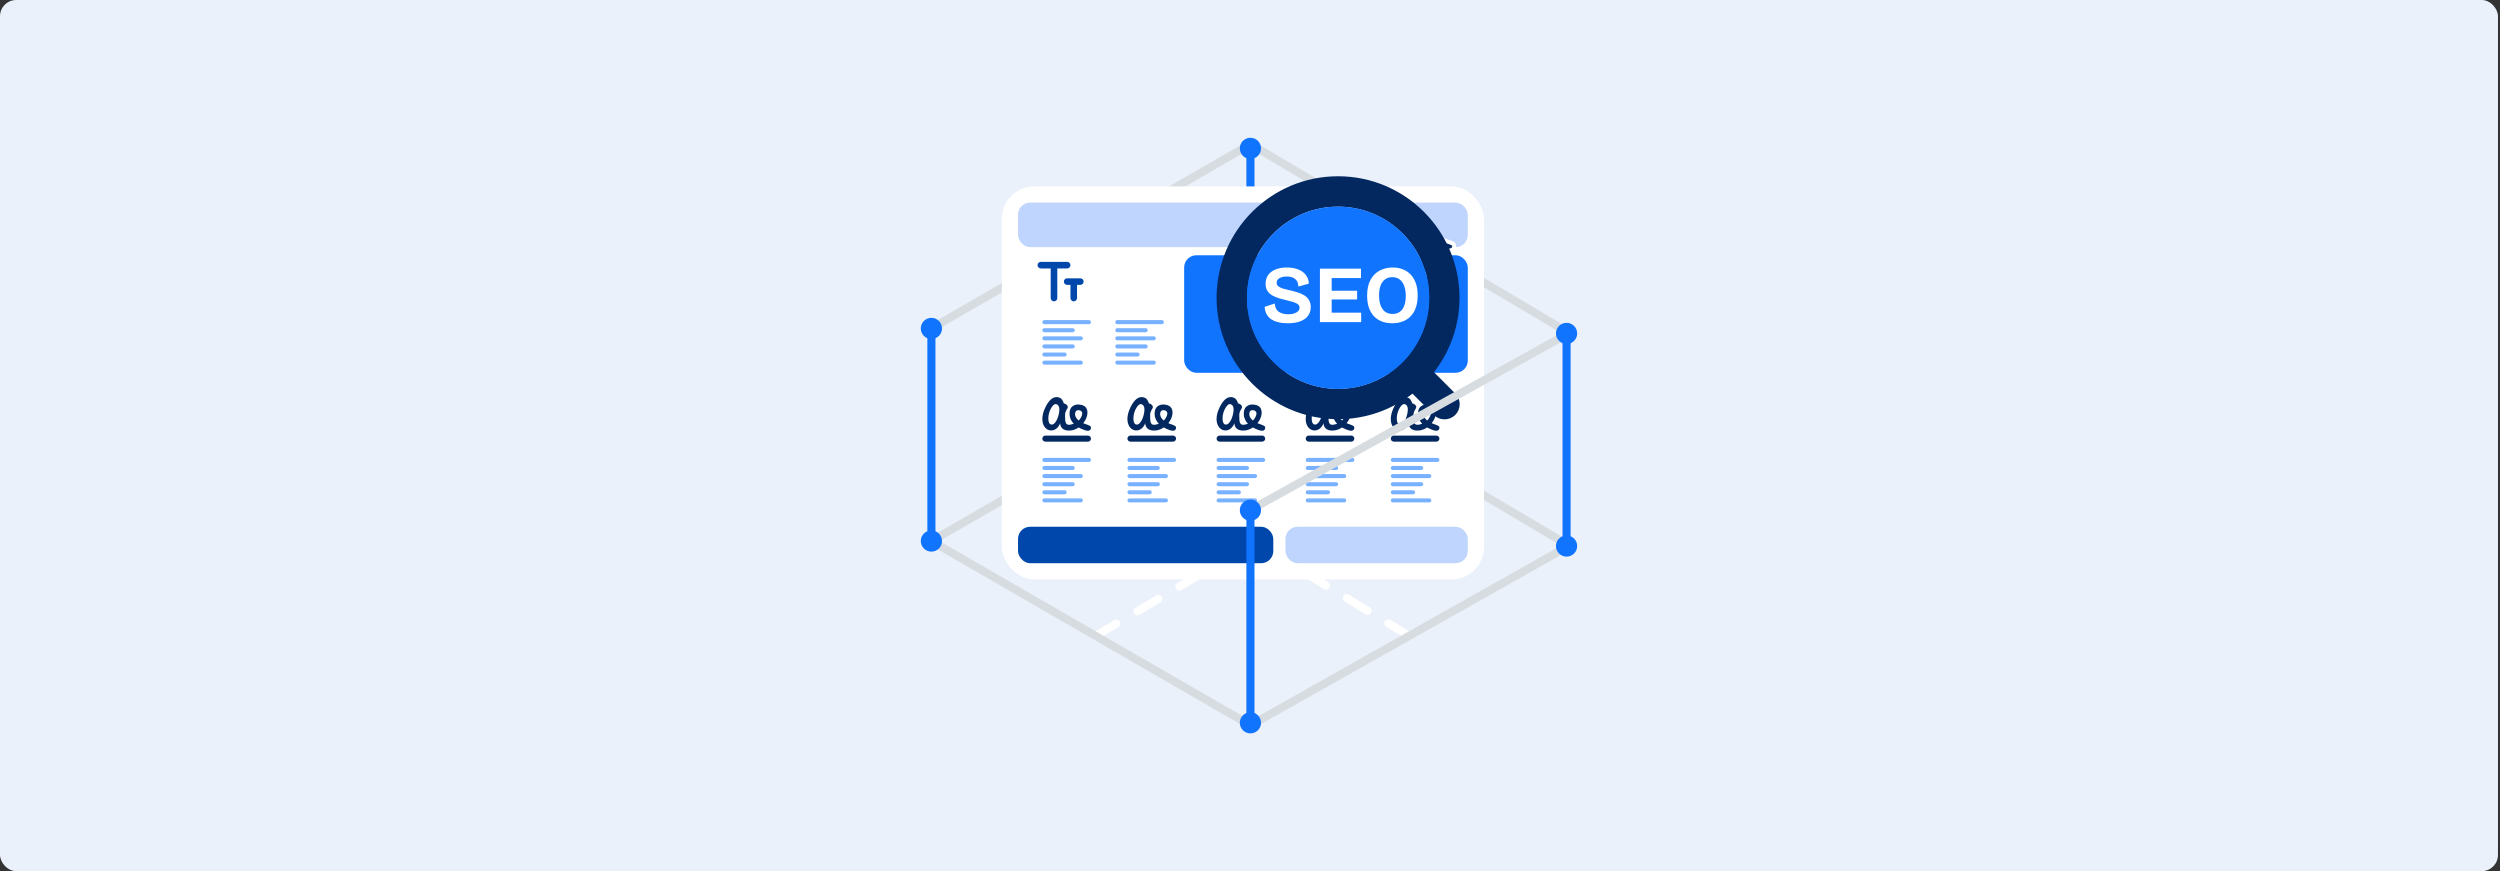 <svg xmlns="http://www.w3.org/2000/svg" width="617" height="215" viewBox="0 0 617 215" fill="none"><rect x="0" y="0" width="617" height="215" fill="#333333" stroke="none"/><rect width="616.5" height="215" rx="4" fill="#EAF1FB"></rect><g clip-path="url(#clip0_1757_26221)"><path d="M270.368 156.931L347.929 111.383" stroke="white" stroke-width="2" stroke-miterlimit="10" stroke-linecap="round" stroke-dasharray="6 6"></path><path d="M347.781 156.931L270.368 110.16" stroke="white" stroke-width="2" stroke-miterlimit="10" stroke-linecap="round" stroke-dasharray="6 6"></path><path d="M308.607 179.01L387.244 134.684L308.607 88.073L229.871 133.542L308.607 179.01Z" stroke="#D7DCE0" stroke-width="2" stroke-miterlimit="10"></path><path d="M387.244 82.189L308.607 35.578L229.871 81.046" stroke="#D7DCE0" stroke-width="2" stroke-miterlimit="10"></path><path d="M229.871 80.93V133.658" stroke="#1174FF" stroke-width="2" stroke-miterlimit="10"></path><path d="M227.558 81.058C227.558 79.781 228.591 78.749 229.871 78.749C231.151 78.749 232.184 79.781 232.184 81.058C232.184 82.336 231.151 83.368 229.871 83.368C228.591 83.368 227.558 82.336 227.558 81.058Z" fill="#1174FF"></path><path d="M227.25 81.059C227.25 82.502 228.425 83.675 229.871 83.675C231.317 83.675 232.492 82.502 232.492 81.059C232.492 79.615 231.317 78.442 229.871 78.442C228.425 78.442 227.25 79.615 227.25 81.059C227.25 82.502 227.25 79.615 227.25 81.059ZM231.877 81.059C231.877 82.164 230.979 83.061 229.871 83.061C228.764 83.061 227.865 82.164 227.865 81.059C227.865 79.953 228.764 79.057 229.871 79.057C230.979 79.057 231.877 79.953 231.877 81.059C231.877 82.164 231.877 79.953 231.877 81.059Z" fill="#1174FF"></path><path d="M227.558 133.528C227.558 134.806 228.591 135.837 229.871 135.837C231.151 135.837 232.184 134.806 232.184 133.528C232.184 132.251 231.151 131.219 229.871 131.219C228.591 131.219 227.558 132.251 227.558 133.528Z" fill="#1174FF"></path><path d="M227.25 133.529C227.25 132.085 228.425 130.912 229.871 130.912C231.317 130.912 232.492 132.085 232.492 133.529C232.492 134.972 231.317 136.145 229.871 136.145C228.425 136.145 227.25 134.972 227.25 133.529C227.25 134.972 227.25 132.085 227.25 133.529ZM231.877 133.529C231.877 132.423 230.979 131.526 229.871 131.526C228.764 131.526 227.865 132.423 227.865 133.529C227.865 134.634 228.764 135.531 229.871 135.531C230.979 135.531 231.877 134.634 231.877 133.529C231.877 134.634 231.877 132.423 231.877 133.529Z" fill="#1174FF"></path><path d="M308.607 36.487V89.215" stroke="#1174FF" stroke-width="2" stroke-miterlimit="10"></path><path d="M306.293 36.616C306.293 35.339 307.327 34.307 308.607 34.307C309.887 34.307 310.92 35.339 310.92 36.616C310.92 37.894 309.887 38.925 308.607 38.925C307.327 38.925 306.293 37.894 306.293 36.616Z" fill="#1174FF"></path><path d="M305.986 36.616C305.986 38.06 307.161 39.233 308.607 39.233C310.053 39.233 311.228 38.06 311.228 36.616C311.228 35.173 310.053 34 308.607 34C307.161 34 305.986 35.173 305.986 36.616C305.986 38.06 305.986 35.173 305.986 36.616ZM310.613 36.616C310.613 37.722 309.714 38.619 308.607 38.619C307.499 38.619 306.601 37.722 306.601 36.616C306.601 35.511 307.499 34.614 308.607 34.614C309.714 34.614 310.613 35.511 310.613 36.616C310.613 37.722 310.613 35.511 310.613 36.616Z" fill="#1174FF"></path><path d="M306.293 89.086C306.293 90.363 307.327 91.395 308.607 91.395C309.887 91.395 310.92 90.363 310.92 89.086C310.92 87.808 309.887 86.776 308.607 86.776C307.327 86.776 306.293 87.808 306.293 89.086Z" fill="#1174FF"></path><path d="M305.986 89.086C305.986 87.643 307.161 86.47 308.607 86.47C310.053 86.47 311.228 87.643 311.228 89.086C311.228 90.529 310.053 91.703 308.607 91.703C307.161 91.703 305.986 90.529 305.986 89.086C305.986 90.529 305.986 87.643 305.986 89.086ZM310.613 89.086C310.613 87.981 309.714 87.084 308.607 87.084C307.499 87.084 306.601 87.981 306.601 89.086C306.601 90.192 307.499 91.088 308.607 91.088C309.714 91.088 310.613 90.192 310.613 89.086C310.613 90.192 310.613 87.981 310.613 89.086Z" fill="#1174FF"></path><rect x="247.25" y="46" width="119" height="97" rx="8" fill="white"></rect><rect x="251.25" y="50" width="111" height="11" rx="3" fill="#C0D5FD"></rect><rect x="251.25" y="130" width="63" height="9" rx="3" fill="#0047AB"></rect><rect x="317.25" y="130" width="45" height="9" rx="3" fill="#C0D5FD"></rect><rect x="292.25" y="63" width="70" height="29" rx="3" fill="#1174FF"></rect><path fill-rule="evenodd" clip-rule="evenodd" d="M268.502 107.504C268.915 107.504 269.25 107.84 269.25 108.252C269.25 108.665 268.915 109 268.502 109H257.998C257.585 109 257.25 108.665 257.25 108.252C257.25 107.84 257.585 107.504 257.998 107.504H268.502ZM266.212 105.492C265.64 105.884 264.993 106.154 264.323 106.235C262.206 106.49 261.677 105.286 261.635 104.449C261.635 104.449 261.087 106.235 259.423 106.235C257.759 106.235 256.367 104.027 257.935 100.673C259.503 97.318 261.111 97.975 261.635 98.216C261.944 98.359 262.313 98.787 262.564 99.566C262.656 99.577 262.754 99.6 262.856 99.642C263.374 99.854 263.63 100.336 263.501 100.662C263.373 100.987 262.846 101.508 262.856 102.451C262.856 102.49 262.855 102.526 262.853 102.56C262.85 104.225 262.931 105.086 264.323 104.783C264.569 104.729 264.794 104.66 265.002 104.579C264.432 103.998 263.998 103.234 263.966 102.239C263.883 99.697 266.028 99.811 266.321 99.838C266.994 99.878 268.442 100.167 268.383 101.92C268.354 102.779 267.96 103.683 267.344 104.443C267.431 104.48 267.52 104.515 267.61 104.548C268.972 105.042 269.329 105.12 269.236 105.71C269.144 106.3 268.525 106.449 267.83 106.201C267.563 106.106 266.909 105.89 266.212 105.492ZM259.565 104.783C259.565 104.783 258.608 104.938 258.742 102.902C258.85 101.267 259.908 99.725 260.463 99.727C260.974 99.729 261.495 100.097 261.445 101.219C261.377 102.711 260.551 104.822 259.565 104.783ZM266.125 101.219C265.85 101.217 265.323 101.347 265.323 102.239C265.323 102.78 265.659 103.328 266.224 103.786C266.616 103.39 266.866 102.933 267.02 102.493C267.344 101.564 266.614 101.222 266.134 101.219C266.132 101.219 266.13 101.219 266.128 101.219H266.125Z" fill="#02285F"></path><path fill-rule="evenodd" clip-rule="evenodd" d="M289.502 107.504C289.915 107.504 290.25 107.84 290.25 108.252C290.25 108.665 289.915 109 289.502 109H278.998C278.585 109 278.25 108.665 278.25 108.252C278.25 107.84 278.585 107.504 278.998 107.504H289.502ZM287.212 105.492C286.64 105.884 285.993 106.154 285.323 106.235C283.206 106.49 282.677 105.286 282.635 104.449C282.635 104.449 282.087 106.235 280.423 106.235C278.759 106.235 277.367 104.027 278.935 100.673C280.503 97.318 282.111 97.975 282.635 98.216C282.944 98.359 283.313 98.787 283.564 99.566C283.656 99.577 283.754 99.6 283.856 99.642C284.374 99.854 284.63 100.336 284.501 100.662C284.373 100.987 283.846 101.508 283.856 102.451C283.856 102.49 283.855 102.526 283.853 102.56C283.85 104.225 283.931 105.086 285.323 104.783C285.569 104.729 285.794 104.66 286.002 104.579C285.432 103.998 284.998 103.234 284.966 102.239C284.883 99.697 287.028 99.811 287.321 99.838C287.994 99.878 289.442 100.167 289.383 101.92C289.354 102.779 288.96 103.683 288.344 104.443C288.431 104.48 288.52 104.515 288.61 104.548C289.972 105.042 290.329 105.12 290.236 105.71C290.144 106.3 289.525 106.449 288.83 106.201C288.563 106.106 287.909 105.89 287.212 105.492ZM280.565 104.783C280.565 104.783 279.608 104.938 279.742 102.902C279.85 101.267 280.908 99.725 281.463 99.727C281.974 99.729 282.495 100.097 282.445 101.219C282.377 102.711 281.551 104.822 280.565 104.783ZM287.125 101.219C286.85 101.217 286.323 101.347 286.323 102.239C286.323 102.78 286.659 103.328 287.224 103.786C287.616 103.39 287.866 102.933 288.02 102.493C288.344 101.564 287.614 101.222 287.134 101.219C287.132 101.219 287.13 101.219 287.128 101.219H287.125Z" fill="#02285F"></path><path fill-rule="evenodd" clip-rule="evenodd" d="M311.502 107.504C311.915 107.504 312.25 107.84 312.25 108.252C312.25 108.665 311.915 109 311.502 109H300.998C300.585 109 300.25 108.665 300.25 108.252C300.25 107.84 300.585 107.504 300.998 107.504H311.502ZM309.212 105.492C308.64 105.884 307.993 106.154 307.323 106.235C305.206 106.49 304.677 105.286 304.635 104.449C304.635 104.449 304.087 106.235 302.423 106.235C300.759 106.235 299.367 104.027 300.935 100.673C302.503 97.318 304.111 97.975 304.635 98.216C304.944 98.359 305.313 98.787 305.564 99.566C305.656 99.577 305.754 99.6 305.856 99.642C306.374 99.854 306.63 100.336 306.501 100.662C306.373 100.987 305.846 101.508 305.856 102.451C305.856 102.49 305.855 102.526 305.853 102.56C305.85 104.225 305.931 105.086 307.323 104.783C307.569 104.729 307.794 104.66 308.002 104.579C307.432 103.998 306.998 103.234 306.966 102.239C306.883 99.697 309.028 99.811 309.321 99.838C309.994 99.878 311.442 100.167 311.383 101.92C311.354 102.779 310.96 103.683 310.344 104.443C310.431 104.48 310.52 104.515 310.61 104.548C311.972 105.042 312.329 105.12 312.236 105.71C312.144 106.3 311.525 106.449 310.83 106.201C310.563 106.106 309.909 105.89 309.212 105.492ZM302.565 104.783C302.565 104.783 301.608 104.938 301.742 102.902C301.85 101.267 302.908 99.725 303.463 99.727C303.974 99.729 304.495 100.097 304.445 101.219C304.377 102.711 303.551 104.822 302.565 104.783ZM309.125 101.219C308.85 101.217 308.323 101.347 308.323 102.239C308.323 102.78 308.659 103.328 309.224 103.786C309.616 103.39 309.866 102.933 310.02 102.493C310.344 101.564 309.614 101.222 309.134 101.219C309.132 101.219 309.13 101.219 309.128 101.219H309.125Z" fill="#02285F"></path><path fill-rule="evenodd" clip-rule="evenodd" d="M333.502 107.504C333.915 107.504 334.25 107.84 334.25 108.252C334.25 108.665 333.915 109 333.502 109H322.998C322.585 109 322.25 108.665 322.25 108.252C322.25 107.84 322.585 107.504 322.998 107.504H333.502ZM331.212 105.492C330.64 105.884 329.993 106.154 329.323 106.235C327.206 106.49 326.677 105.286 326.635 104.449C326.635 104.449 326.087 106.235 324.423 106.235C322.759 106.235 321.367 104.027 322.935 100.673C324.503 97.318 326.111 97.975 326.635 98.216C326.944 98.359 327.313 98.787 327.564 99.566C327.656 99.577 327.754 99.6 327.856 99.642C328.374 99.854 328.63 100.336 328.501 100.662C328.373 100.987 327.846 101.508 327.856 102.451C327.856 102.49 327.855 102.526 327.853 102.56C327.85 104.225 327.931 105.086 329.323 104.783C329.569 104.729 329.794 104.66 330.002 104.579C329.432 103.998 328.998 103.234 328.966 102.239C328.883 99.697 331.028 99.811 331.321 99.838C331.994 99.878 333.442 100.167 333.383 101.92C333.354 102.779 332.96 103.683 332.344 104.443C332.431 104.48 332.52 104.515 332.61 104.548C333.972 105.042 334.329 105.12 334.236 105.71C334.144 106.3 333.525 106.449 332.83 106.201C332.563 106.106 331.909 105.89 331.212 105.492ZM324.565 104.783C324.565 104.783 323.608 104.938 323.742 102.902C323.85 101.267 324.908 99.725 325.463 99.727C325.974 99.729 326.495 100.097 326.445 101.219C326.377 102.711 325.551 104.822 324.565 104.783ZM331.125 101.219C330.85 101.217 330.323 101.347 330.323 102.239C330.323 102.78 330.659 103.328 331.224 103.786C331.616 103.39 331.866 102.933 332.02 102.493C332.344 101.564 331.614 101.222 331.134 101.219C331.132 101.219 331.13 101.219 331.128 101.219H331.125Z" fill="#02285F"></path><path fill-rule="evenodd" clip-rule="evenodd" d="M354.502 107.504C354.915 107.504 355.25 107.84 355.25 108.252C355.25 108.665 354.915 109 354.502 109H343.998C343.585 109 343.25 108.665 343.25 108.252C343.25 107.84 343.585 107.504 343.998 107.504H354.502ZM352.212 105.492C351.64 105.884 350.993 106.154 350.323 106.235C348.206 106.49 347.677 105.286 347.635 104.449C347.635 104.449 347.087 106.235 345.423 106.235C343.759 106.235 342.367 104.027 343.935 100.673C345.503 97.318 347.111 97.975 347.635 98.216C347.944 98.359 348.313 98.787 348.564 99.566C348.656 99.577 348.754 99.6 348.856 99.642C349.374 99.854 349.63 100.336 349.501 100.662C349.373 100.987 348.846 101.508 348.856 102.451C348.856 102.49 348.855 102.526 348.853 102.56C348.85 104.225 348.931 105.086 350.323 104.783C350.569 104.729 350.794 104.66 351.002 104.579C350.432 103.998 349.998 103.234 349.966 102.239C349.883 99.697 352.028 99.811 352.321 99.838C352.994 99.878 354.442 100.167 354.383 101.92C354.354 102.779 353.96 103.683 353.344 104.443C353.431 104.48 353.52 104.515 353.61 104.548C354.972 105.042 355.329 105.12 355.236 105.71C355.144 106.3 354.525 106.449 353.83 106.201C353.563 106.106 352.909 105.89 352.212 105.492ZM345.565 104.783C345.565 104.783 344.608 104.938 344.742 102.902C344.85 101.267 345.908 99.725 346.463 99.727C346.974 99.729 347.495 100.097 347.445 101.219C347.377 102.711 346.551 104.822 345.565 104.783ZM352.125 101.219C351.85 101.217 351.323 101.347 351.323 102.239C351.323 102.78 351.659 103.328 352.224 103.786C352.616 103.39 352.866 102.933 353.02 102.493C353.344 101.564 352.614 101.222 352.134 101.219C352.132 101.219 352.13 101.219 352.128 101.219H352.125Z" fill="#02285F"></path><path fill-rule="evenodd" clip-rule="evenodd" d="M266.752 123C267.027 123 267.25 123.223 267.25 123.498C267.25 123.772 267.027 123.996 266.752 123.996H257.748C257.473 123.996 257.25 123.772 257.25 123.498C257.25 123.223 257.473 123 257.748 123H266.752ZM262.752 121C263.027 121 263.25 121.223 263.25 121.498C263.25 121.774 263.027 121.997 262.752 121.997H257.748C257.473 121.997 257.25 121.774 257.25 121.498C257.25 121.223 257.473 121 257.748 121H262.752ZM264.748 119C265.025 119 265.25 119.225 265.25 119.502C265.25 119.779 265.025 120.004 264.748 120.004H257.752C257.475 120.004 257.25 119.779 257.25 119.502C257.25 119.225 257.475 119 257.752 119H264.748ZM266.752 117C267.027 117 267.25 117.223 267.25 117.498C267.25 117.772 267.027 117.996 266.752 117.996H257.748C257.473 117.996 257.25 117.772 257.25 117.498C257.25 117.223 257.473 117 257.748 117H266.752ZM264.748 115C265.025 115 265.25 115.225 265.25 115.502C265.25 115.779 265.025 116.004 264.748 116.004H257.752C257.475 116.004 257.25 115.779 257.25 115.502C257.25 115.225 257.475 115 257.752 115H264.748ZM268.745 113C269.024 113 269.25 113.226 269.25 113.505C269.25 113.784 269.024 114.011 268.745 114.011H257.755C257.476 114.011 257.25 113.784 257.25 113.505C257.25 113.226 257.476 113 257.755 113H268.745Z" fill="#78B1FF"></path><path fill-rule="evenodd" clip-rule="evenodd" d="M266.752 89C267.027 89 267.25 89.223 267.25 89.498C267.25 89.772 267.027 89.996 266.752 89.996H257.748C257.473 89.996 257.25 89.772 257.25 89.498C257.25 89.223 257.473 89 257.748 89H266.752ZM262.752 87C263.027 87 263.25 87.223 263.25 87.498C263.25 87.774 263.027 87.997 262.752 87.997H257.748C257.473 87.997 257.25 87.774 257.25 87.498C257.25 87.223 257.473 87 257.748 87H262.752ZM264.748 85C265.025 85 265.25 85.225 265.25 85.502C265.25 85.779 265.025 86.004 264.748 86.004H257.752C257.475 86.004 257.25 85.779 257.25 85.502C257.25 85.225 257.475 85 257.752 85H264.748ZM266.752 83C267.027 83 267.25 83.223 267.25 83.498C267.25 83.772 267.027 83.996 266.752 83.996H257.748C257.473 83.996 257.25 83.772 257.25 83.498C257.25 83.223 257.473 83 257.748 83H266.752ZM264.748 81C265.025 81 265.25 81.225 265.25 81.502C265.25 81.779 265.025 82.004 264.748 82.004H257.752C257.475 82.004 257.25 81.779 257.25 81.502C257.25 81.225 257.475 81 257.752 81H264.748ZM268.745 79C269.024 79 269.25 79.226 269.25 79.505C269.25 79.784 269.024 80.011 268.745 80.011H257.755C257.476 80.011 257.25 79.784 257.25 79.505C257.25 79.226 257.476 79 257.755 79H268.745Z" fill="#78B1FF"></path><path fill-rule="evenodd" clip-rule="evenodd" d="M284.752 89C285.027 89 285.25 89.223 285.25 89.498C285.25 89.772 285.027 89.996 284.752 89.996H275.748C275.473 89.996 275.25 89.772 275.25 89.498C275.25 89.223 275.473 89 275.748 89H284.752ZM280.752 87C281.027 87 281.25 87.223 281.25 87.498C281.25 87.774 281.027 87.997 280.752 87.997H275.748C275.473 87.997 275.25 87.774 275.25 87.498C275.25 87.223 275.473 87 275.748 87H280.752ZM282.748 85C283.025 85 283.25 85.225 283.25 85.502C283.25 85.779 283.025 86.004 282.748 86.004H275.752C275.475 86.004 275.25 85.779 275.25 85.502C275.25 85.225 275.475 85 275.752 85H282.748ZM284.752 83C285.027 83 285.25 83.223 285.25 83.498C285.25 83.772 285.027 83.996 284.752 83.996H275.748C275.473 83.996 275.25 83.772 275.25 83.498C275.25 83.223 275.473 83 275.748 83H284.752ZM282.748 81C283.025 81 283.25 81.225 283.25 81.502C283.25 81.779 283.025 82.004 282.748 82.004H275.752C275.475 82.004 275.25 81.779 275.25 81.502C275.25 81.225 275.475 81 275.752 81H282.748ZM286.745 79C287.024 79 287.25 79.226 287.25 79.505C287.25 79.784 287.024 80.011 286.745 80.011H275.755C275.476 80.011 275.25 79.784 275.25 79.505C275.25 79.226 275.476 79 275.755 79H286.745Z" fill="#78B1FF"></path><path fill-rule="evenodd" clip-rule="evenodd" d="M287.752 123C288.027 123 288.25 123.223 288.25 123.498C288.25 123.772 288.027 123.996 287.752 123.996H278.748C278.473 123.996 278.25 123.772 278.25 123.498C278.25 123.223 278.473 123 278.748 123H287.752ZM283.752 121C284.027 121 284.25 121.223 284.25 121.498C284.25 121.774 284.027 121.997 283.752 121.997H278.748C278.473 121.997 278.25 121.774 278.25 121.498C278.25 121.223 278.473 121 278.748 121H283.752ZM285.748 119C286.025 119 286.25 119.225 286.25 119.502C286.25 119.779 286.025 120.004 285.748 120.004H278.752C278.475 120.004 278.25 119.779 278.25 119.502C278.25 119.225 278.475 119 278.752 119H285.748ZM287.752 117C288.027 117 288.25 117.223 288.25 117.498C288.25 117.772 288.027 117.996 287.752 117.996H278.748C278.473 117.996 278.25 117.772 278.25 117.498C278.25 117.223 278.473 117 278.748 117H287.752ZM285.748 115C286.025 115 286.25 115.225 286.25 115.502C286.25 115.779 286.025 116.004 285.748 116.004H278.752C278.475 116.004 278.25 115.779 278.25 115.502C278.25 115.225 278.475 115 278.752 115H285.748ZM289.745 113C290.024 113 290.25 113.226 290.25 113.505C290.25 113.784 290.024 114.011 289.745 114.011H278.755C278.476 114.011 278.25 113.784 278.25 113.505C278.25 113.226 278.476 113 278.755 113H289.745Z" fill="#78B1FF"></path><path fill-rule="evenodd" clip-rule="evenodd" d="M309.752 123C310.027 123 310.25 123.223 310.25 123.498C310.25 123.772 310.027 123.996 309.752 123.996H300.748C300.473 123.996 300.25 123.772 300.25 123.498C300.25 123.223 300.473 123 300.748 123H309.752ZM305.752 121C306.027 121 306.25 121.223 306.25 121.498C306.25 121.774 306.027 121.997 305.752 121.997H300.748C300.473 121.997 300.25 121.774 300.25 121.498C300.25 121.223 300.473 121 300.748 121H305.752ZM307.748 119C308.025 119 308.25 119.225 308.25 119.502C308.25 119.779 308.025 120.004 307.748 120.004H300.752C300.475 120.004 300.25 119.779 300.25 119.502C300.25 119.225 300.475 119 300.752 119H307.748ZM309.752 117C310.027 117 310.25 117.223 310.25 117.498C310.25 117.772 310.027 117.996 309.752 117.996H300.748C300.473 117.996 300.25 117.772 300.25 117.498C300.25 117.223 300.473 117 300.748 117H309.752ZM307.748 115C308.025 115 308.25 115.225 308.25 115.502C308.25 115.779 308.025 116.004 307.748 116.004H300.752C300.475 116.004 300.25 115.779 300.25 115.502C300.25 115.225 300.475 115 300.752 115H307.748ZM311.745 113C312.024 113 312.25 113.226 312.25 113.505C312.25 113.784 312.024 114.011 311.745 114.011H300.755C300.476 114.011 300.25 113.784 300.25 113.505C300.25 113.226 300.476 113 300.755 113H311.745Z" fill="#78B1FF"></path><path fill-rule="evenodd" clip-rule="evenodd" d="M331.752 123C332.027 123 332.25 123.223 332.25 123.498C332.25 123.772 332.027 123.996 331.752 123.996H322.748C322.473 123.996 322.25 123.772 322.25 123.498C322.25 123.223 322.473 123 322.748 123H331.752ZM327.752 121C328.027 121 328.25 121.223 328.25 121.498C328.25 121.774 328.027 121.997 327.752 121.997H322.748C322.473 121.997 322.25 121.774 322.25 121.498C322.25 121.223 322.473 121 322.748 121H327.752ZM329.748 119C330.025 119 330.25 119.225 330.25 119.502C330.25 119.779 330.025 120.004 329.748 120.004H322.752C322.475 120.004 322.25 119.779 322.25 119.502C322.25 119.225 322.475 119 322.752 119H329.748ZM331.752 117C332.027 117 332.25 117.223 332.25 117.498C332.25 117.772 332.027 117.996 331.752 117.996H322.748C322.473 117.996 322.25 117.772 322.25 117.498C322.25 117.223 322.473 117 322.748 117H331.752ZM329.748 115C330.025 115 330.25 115.225 330.25 115.502C330.25 115.779 330.025 116.004 329.748 116.004H322.752C322.475 116.004 322.25 115.779 322.25 115.502C322.25 115.225 322.475 115 322.752 115H329.748ZM333.745 113C334.024 113 334.25 113.226 334.25 113.505C334.25 113.784 334.024 114.011 333.745 114.011H322.755C322.476 114.011 322.25 113.784 322.25 113.505C322.25 113.226 322.476 113 322.755 113H333.745Z" fill="#78B1FF"></path><path fill-rule="evenodd" clip-rule="evenodd" d="M352.752 123C353.027 123 353.25 123.223 353.25 123.498C353.25 123.772 353.027 123.996 352.752 123.996H343.748C343.473 123.996 343.25 123.772 343.25 123.498C343.25 123.223 343.473 123 343.748 123H352.752ZM348.752 121C349.027 121 349.25 121.223 349.25 121.498C349.25 121.774 349.027 121.997 348.752 121.997H343.748C343.473 121.997 343.25 121.774 343.25 121.498C343.25 121.223 343.473 121 343.748 121H348.752ZM350.748 119C351.025 119 351.25 119.225 351.25 119.502C351.25 119.779 351.025 120.004 350.748 120.004H343.752C343.475 120.004 343.25 119.779 343.25 119.502C343.25 119.225 343.475 119 343.752 119H350.748ZM352.752 117C353.027 117 353.25 117.223 353.25 117.498C353.25 117.772 353.027 117.996 352.752 117.996H343.748C343.473 117.996 343.25 117.772 343.25 117.498C343.25 117.223 343.473 117 343.748 117H352.752ZM350.748 115C351.025 115 351.25 115.225 351.25 115.502C351.25 115.779 351.025 116.004 350.748 116.004H343.752C343.475 116.004 343.25 115.779 343.25 115.502C343.25 115.225 343.475 115 343.752 115H350.748ZM354.745 113C355.024 113 355.25 113.226 355.25 113.505C355.25 113.784 355.024 114.011 354.745 114.011H343.755C343.476 114.011 343.25 113.784 343.25 113.505C343.25 113.226 343.476 113 343.755 113H354.745Z" fill="#78B1FF"></path><path fill-rule="evenodd" clip-rule="evenodd" d="M330.625 70.316V73.035C330.625 73.656 330.121 74.16 329.5 74.16C328.879 74.16 328.375 73.656 328.375 73.035V69.249C328.375 68.629 328.879 68.124 329.5 68.124C329.554 68.124 329.606 68.129 329.658 68.135C333.507 68.582 336.25 70.113 336.25 71.938V82.063C336.25 84.236 332.217 86 327.25 86C322.283 86 318.25 84.236 318.25 82.063V71.938C318.25 70.112 320.998 68.574 324.856 68.13V68.134C324.903 68.127 324.952 68.124 325 68.124C325.621 68.124 326.125 68.629 326.125 69.249V73.035C326.125 73.656 325.621 74.16 325 74.16C324.379 74.16 323.875 73.656 323.875 73.035V70.318C321.858 70.812 320.5 71.736 320.5 72.795C320.5 74.376 323.525 75.658 327.25 75.658C330.975 75.658 334 74.376 334 72.795C334 71.736 332.642 70.812 330.625 70.316ZM332.273 82.254C332.417 82.434 332.469 82.671 332.413 82.895C332.356 83.119 332.199 83.305 331.986 83.395C330.715 83.875 329.061 84.161 327.25 84.161C325.072 84.161 323.121 83.748 321.824 83.094C321.664 83.002 321.556 82.84 321.53 82.657C321.505 82.475 321.565 82.289 321.694 82.156C322.182 81.645 322.912 80.892 323.414 80.373C323.559 80.225 323.759 80.144 323.967 80.149C324.175 80.156 324.37 80.249 324.505 80.408C324.815 80.771 325.201 81.221 325.479 81.546C325.566 81.649 325.696 81.704 325.831 81.697C325.965 81.69 326.089 81.622 326.165 81.511C326.637 80.835 327.521 79.563 328.121 78.701C328.266 78.493 328.501 78.365 328.755 78.357C329.009 78.348 329.252 78.46 329.411 78.66C330.206 79.659 331.517 81.306 332.273 82.254ZM322.768 76.887C323.46 76.887 324.022 77.449 324.022 78.141C324.022 78.833 323.46 79.395 322.768 79.395C322.075 79.395 321.514 78.833 321.514 78.141C321.514 77.449 322.075 76.887 322.768 76.887Z" fill="white"></path><path fill-rule="evenodd" clip-rule="evenodd" d="M266.625 68.688C267.073 68.688 267.438 69.052 267.438 69.5C267.438 69.948 267.073 70.312 266.625 70.312H265.812V73.562C265.812 74.011 265.448 74.375 265 74.375C264.552 74.375 264.188 74.011 264.188 73.562V70.312H263.375C262.926 70.312 262.562 69.948 262.562 69.5C262.562 69.052 262.926 68.688 263.375 68.688H266.625ZM260.125 64.625H263.375C263.824 64.625 264.188 64.989 264.188 65.438C264.188 65.886 263.824 66.25 263.375 66.25H260.938V73.562C260.938 74.011 260.574 74.375 260.125 74.375C259.677 74.375 259.312 74.011 259.312 73.562V66.25H256.875C256.427 66.25 256.062 65.886 256.062 65.438C256.062 64.989 256.427 64.625 256.875 64.625H260.125Z" fill="#0047AB"></path><path fill-rule="evenodd" clip-rule="evenodd" d="M351.237 67.045C351.528 67.852 352.672 67.838 352.943 67.025L354.276 63.027L358.274 61.694C359.087 61.423 359.101 60.278 358.295 59.988L348.471 56.452C348.252 56.373 348.007 56.428 347.842 56.593C347.677 56.757 347.622 57.003 347.701 57.222L351.237 67.045Z" fill="#02285F" stroke="white" stroke-linejoin="round"></path><path fill-rule="evenodd" clip-rule="evenodd" d="M348.607 97.157C343.53 101.105 337.152 103.457 330.228 103.457C313.683 103.457 300.25 90.024 300.25 73.478C300.25 56.933 313.683 43.5 330.228 43.5C346.774 43.5 360.207 56.933 360.207 73.478C360.207 80.402 357.855 86.78 353.907 91.857L359.153 97.104C360.616 98.566 360.616 100.941 359.153 102.403C357.691 103.866 355.316 103.866 353.854 102.403L348.607 97.157ZM330.228 50.995C342.638 50.995 352.712 61.069 352.712 73.478C352.712 85.888 342.638 95.962 330.228 95.962C317.819 95.962 307.745 85.888 307.745 73.478C307.745 61.069 317.819 50.995 330.228 50.995Z" fill="#02285F"></path><circle cx="330.25" cy="73.5" r="22.5" fill="#1174FF"></circle><path d="M317.81 79.78C316.943 79.78 316.163 79.693 315.47 79.52C314.79 79.36 314.203 79.113 313.71 78.78C313.23 78.433 312.85 78.007 312.57 77.5C312.303 76.98 312.15 76.387 312.11 75.72L314.63 74.9C314.657 75.5 314.803 76 315.07 76.4C315.35 76.8 315.743 77.093 316.25 77.28C316.757 77.467 317.323 77.56 317.95 77.56C318.55 77.56 319.057 77.487 319.47 77.34C319.883 77.193 320.197 77 320.41 76.76C320.623 76.507 320.73 76.233 320.73 75.94C320.73 75.593 320.597 75.313 320.33 75.1C320.063 74.887 319.697 74.707 319.23 74.56C318.777 74.413 318.257 74.273 317.67 74.14C317.017 73.993 316.37 73.827 315.73 73.64C315.103 73.453 314.53 73.213 314.01 72.92C313.503 72.627 313.097 72.247 312.79 71.78C312.497 71.313 312.35 70.727 312.35 70.02C312.35 69.207 312.55 68.507 312.95 67.92C313.363 67.32 313.963 66.853 314.75 66.52C315.537 66.187 316.483 66.02 317.59 66.02C318.71 66.02 319.663 66.187 320.45 66.52C321.25 66.84 321.87 67.3 322.31 67.9C322.75 68.487 322.99 69.187 323.03 70L320.43 70.72C320.43 70.307 320.363 69.947 320.23 69.64C320.097 69.333 319.91 69.08 319.67 68.88C319.43 68.667 319.13 68.507 318.77 68.4C318.423 68.293 318.023 68.24 317.57 68.24C317.05 68.24 316.597 68.307 316.21 68.44C315.837 68.573 315.55 68.753 315.35 68.98C315.163 69.207 315.07 69.473 315.07 69.78C315.07 70.14 315.217 70.44 315.51 70.68C315.817 70.907 316.217 71.093 316.71 71.24C317.217 71.387 317.77 71.527 318.37 71.66C318.943 71.78 319.523 71.933 320.11 72.12C320.71 72.293 321.263 72.527 321.77 72.82C322.29 73.1 322.703 73.487 323.01 73.98C323.33 74.46 323.49 75.067 323.49 75.8C323.49 76.6 323.277 77.3 322.85 77.9C322.423 78.5 321.783 78.967 320.93 79.3C320.09 79.62 319.05 79.78 317.81 79.78ZM325.757 79.5V66.3H328.657V79.5H325.757ZM327.757 79.5V77.16H335.937V79.5H327.757ZM327.757 73.9V71.76H334.937V73.9H327.757ZM327.757 68.62V66.3H335.897V68.62H327.757ZM343.606 79.78C342.646 79.78 341.786 79.633 341.026 79.34C340.266 79.033 339.612 78.593 339.066 78.02C338.532 77.433 338.119 76.72 337.826 75.88C337.546 75.027 337.406 74.053 337.406 72.96C337.406 71.4 337.679 70.113 338.226 69.1C338.772 68.073 339.519 67.307 340.466 66.8C341.426 66.28 342.506 66.02 343.706 66.02C344.639 66.02 345.486 66.173 346.246 66.48C347.006 66.773 347.652 67.213 348.186 67.8C348.732 68.373 349.152 69.093 349.446 69.96C349.739 70.813 349.886 71.793 349.886 72.9C349.886 74.033 349.739 75.027 349.446 75.88C349.152 76.733 348.726 77.453 348.166 78.04C347.619 78.613 346.959 79.047 346.186 79.34C345.412 79.633 344.552 79.78 343.606 79.78ZM343.686 77.48C344.392 77.48 344.986 77.307 345.466 76.96C345.946 76.613 346.312 76.113 346.566 75.46C346.819 74.807 346.946 74.007 346.946 73.06C346.946 72.073 346.812 71.233 346.546 70.54C346.292 69.847 345.919 69.32 345.426 68.96C344.932 68.587 344.332 68.4 343.626 68.4C342.932 68.4 342.339 68.58 341.846 68.94C341.366 69.287 340.992 69.793 340.726 70.46C340.472 71.127 340.346 71.953 340.346 72.94C340.346 73.66 340.419 74.307 340.566 74.88C340.726 75.44 340.946 75.913 341.226 76.3C341.506 76.687 341.852 76.98 342.266 77.18C342.679 77.38 343.152 77.48 343.686 77.48Z" fill="white"></path><path d="M387.244 82.189L308.607 125.846" stroke="#D7DCE0" stroke-width="2" stroke-miterlimit="10"></path><path d="M386.629 82.159V134.887" stroke="#1174FF" stroke-width="2" stroke-miterlimit="10"></path><path d="M384.315 82.288C384.315 81.01 385.349 79.978 386.629 79.978C387.909 79.978 388.942 81.01 388.942 82.288C388.942 83.565 387.909 84.597 386.629 84.597C385.349 84.597 384.315 83.565 384.315 82.288Z" fill="#1174FF"></path><path d="M384.008 82.288C384.008 83.732 385.183 84.905 386.629 84.905C388.075 84.905 389.25 83.732 389.25 82.288C389.25 80.845 388.075 79.672 386.629 79.672C385.183 79.672 384.008 80.845 384.008 82.288C384.008 83.732 384.008 80.845 384.008 82.288ZM388.635 82.288C388.635 83.394 387.736 84.291 386.629 84.291C385.521 84.291 384.623 83.394 384.623 82.288C384.623 81.183 385.521 80.286 386.629 80.286C387.736 80.286 388.635 81.183 388.635 82.288C388.635 83.394 388.635 81.183 388.635 82.288Z" fill="#1174FF"></path><path d="M384.315 134.758C384.315 136.035 385.349 137.067 386.629 137.067C387.909 137.067 388.942 136.035 388.942 134.758C388.942 133.48 387.909 132.448 386.629 132.448C385.349 132.448 384.315 133.48 384.315 134.758Z" fill="#1174FF"></path><path d="M384.008 134.758C384.008 133.315 385.183 132.142 386.629 132.142C388.075 132.142 389.25 133.315 389.25 134.758C389.25 136.201 388.075 137.374 386.629 137.374C385.183 137.374 384.008 136.201 384.008 134.758C384.008 136.201 384.008 133.315 384.008 134.758ZM388.635 134.758C388.635 133.653 387.736 132.756 386.629 132.756C385.521 132.756 384.623 133.653 384.623 134.758C384.623 135.864 385.521 136.76 386.629 136.76C387.736 136.76 388.635 135.864 388.635 134.758C388.635 135.864 388.635 133.653 388.635 134.758Z" fill="#1174FF"></path><path d="M308.607 125.784V178.512" stroke="#1174FF" stroke-width="2" stroke-miterlimit="10"></path><path d="M306.293 125.913C306.293 124.635 307.327 123.604 308.607 123.604C309.887 123.604 310.92 124.635 310.92 125.913C310.92 127.19 309.887 128.222 308.607 128.222C307.327 128.222 306.293 127.19 306.293 125.913Z" fill="#1174FF"></path><path d="M305.986 125.913C305.986 127.357 307.161 128.53 308.607 128.53C310.053 128.53 311.228 127.357 311.228 125.913C311.228 124.47 310.053 123.297 308.607 123.297C307.161 123.297 305.986 124.47 305.986 125.913C305.986 127.357 305.986 124.47 305.986 125.913ZM310.613 125.913C310.613 127.019 309.714 127.916 308.607 127.916C307.499 127.916 306.601 127.019 306.601 125.913C306.601 124.808 307.499 123.911 308.607 123.911C309.714 123.911 310.613 124.808 310.613 125.913C310.613 127.019 310.613 124.808 310.613 125.913Z" fill="#1174FF"></path><path d="M306.293 178.383C306.293 179.66 307.327 180.692 308.607 180.692C309.887 180.692 310.92 179.66 310.92 178.383C310.92 177.105 309.887 176.073 308.607 176.073C307.327 176.073 306.293 177.105 306.293 178.383Z" fill="#1174FF"></path><path d="M305.986 178.383C305.986 176.94 307.161 175.767 308.607 175.767C310.053 175.767 311.228 176.94 311.228 178.383C311.228 179.826 310.053 180.999 308.607 180.999C307.161 180.999 305.986 179.826 305.986 178.383C305.986 179.826 305.986 176.94 305.986 178.383ZM310.613 178.383C310.613 177.278 309.714 176.381 308.607 176.381C307.499 176.381 306.601 177.278 306.601 178.383C306.601 179.489 307.499 180.385 308.607 180.385C309.714 180.385 310.613 179.489 310.613 178.383C310.613 179.489 310.613 177.278 310.613 178.383Z" fill="#1174FF"></path></g><defs><clipPath id="clip0_1757_26221"><rect width="162" height="162" fill="white" transform="translate(227.25 26.5)"></rect></clipPath></defs></svg>